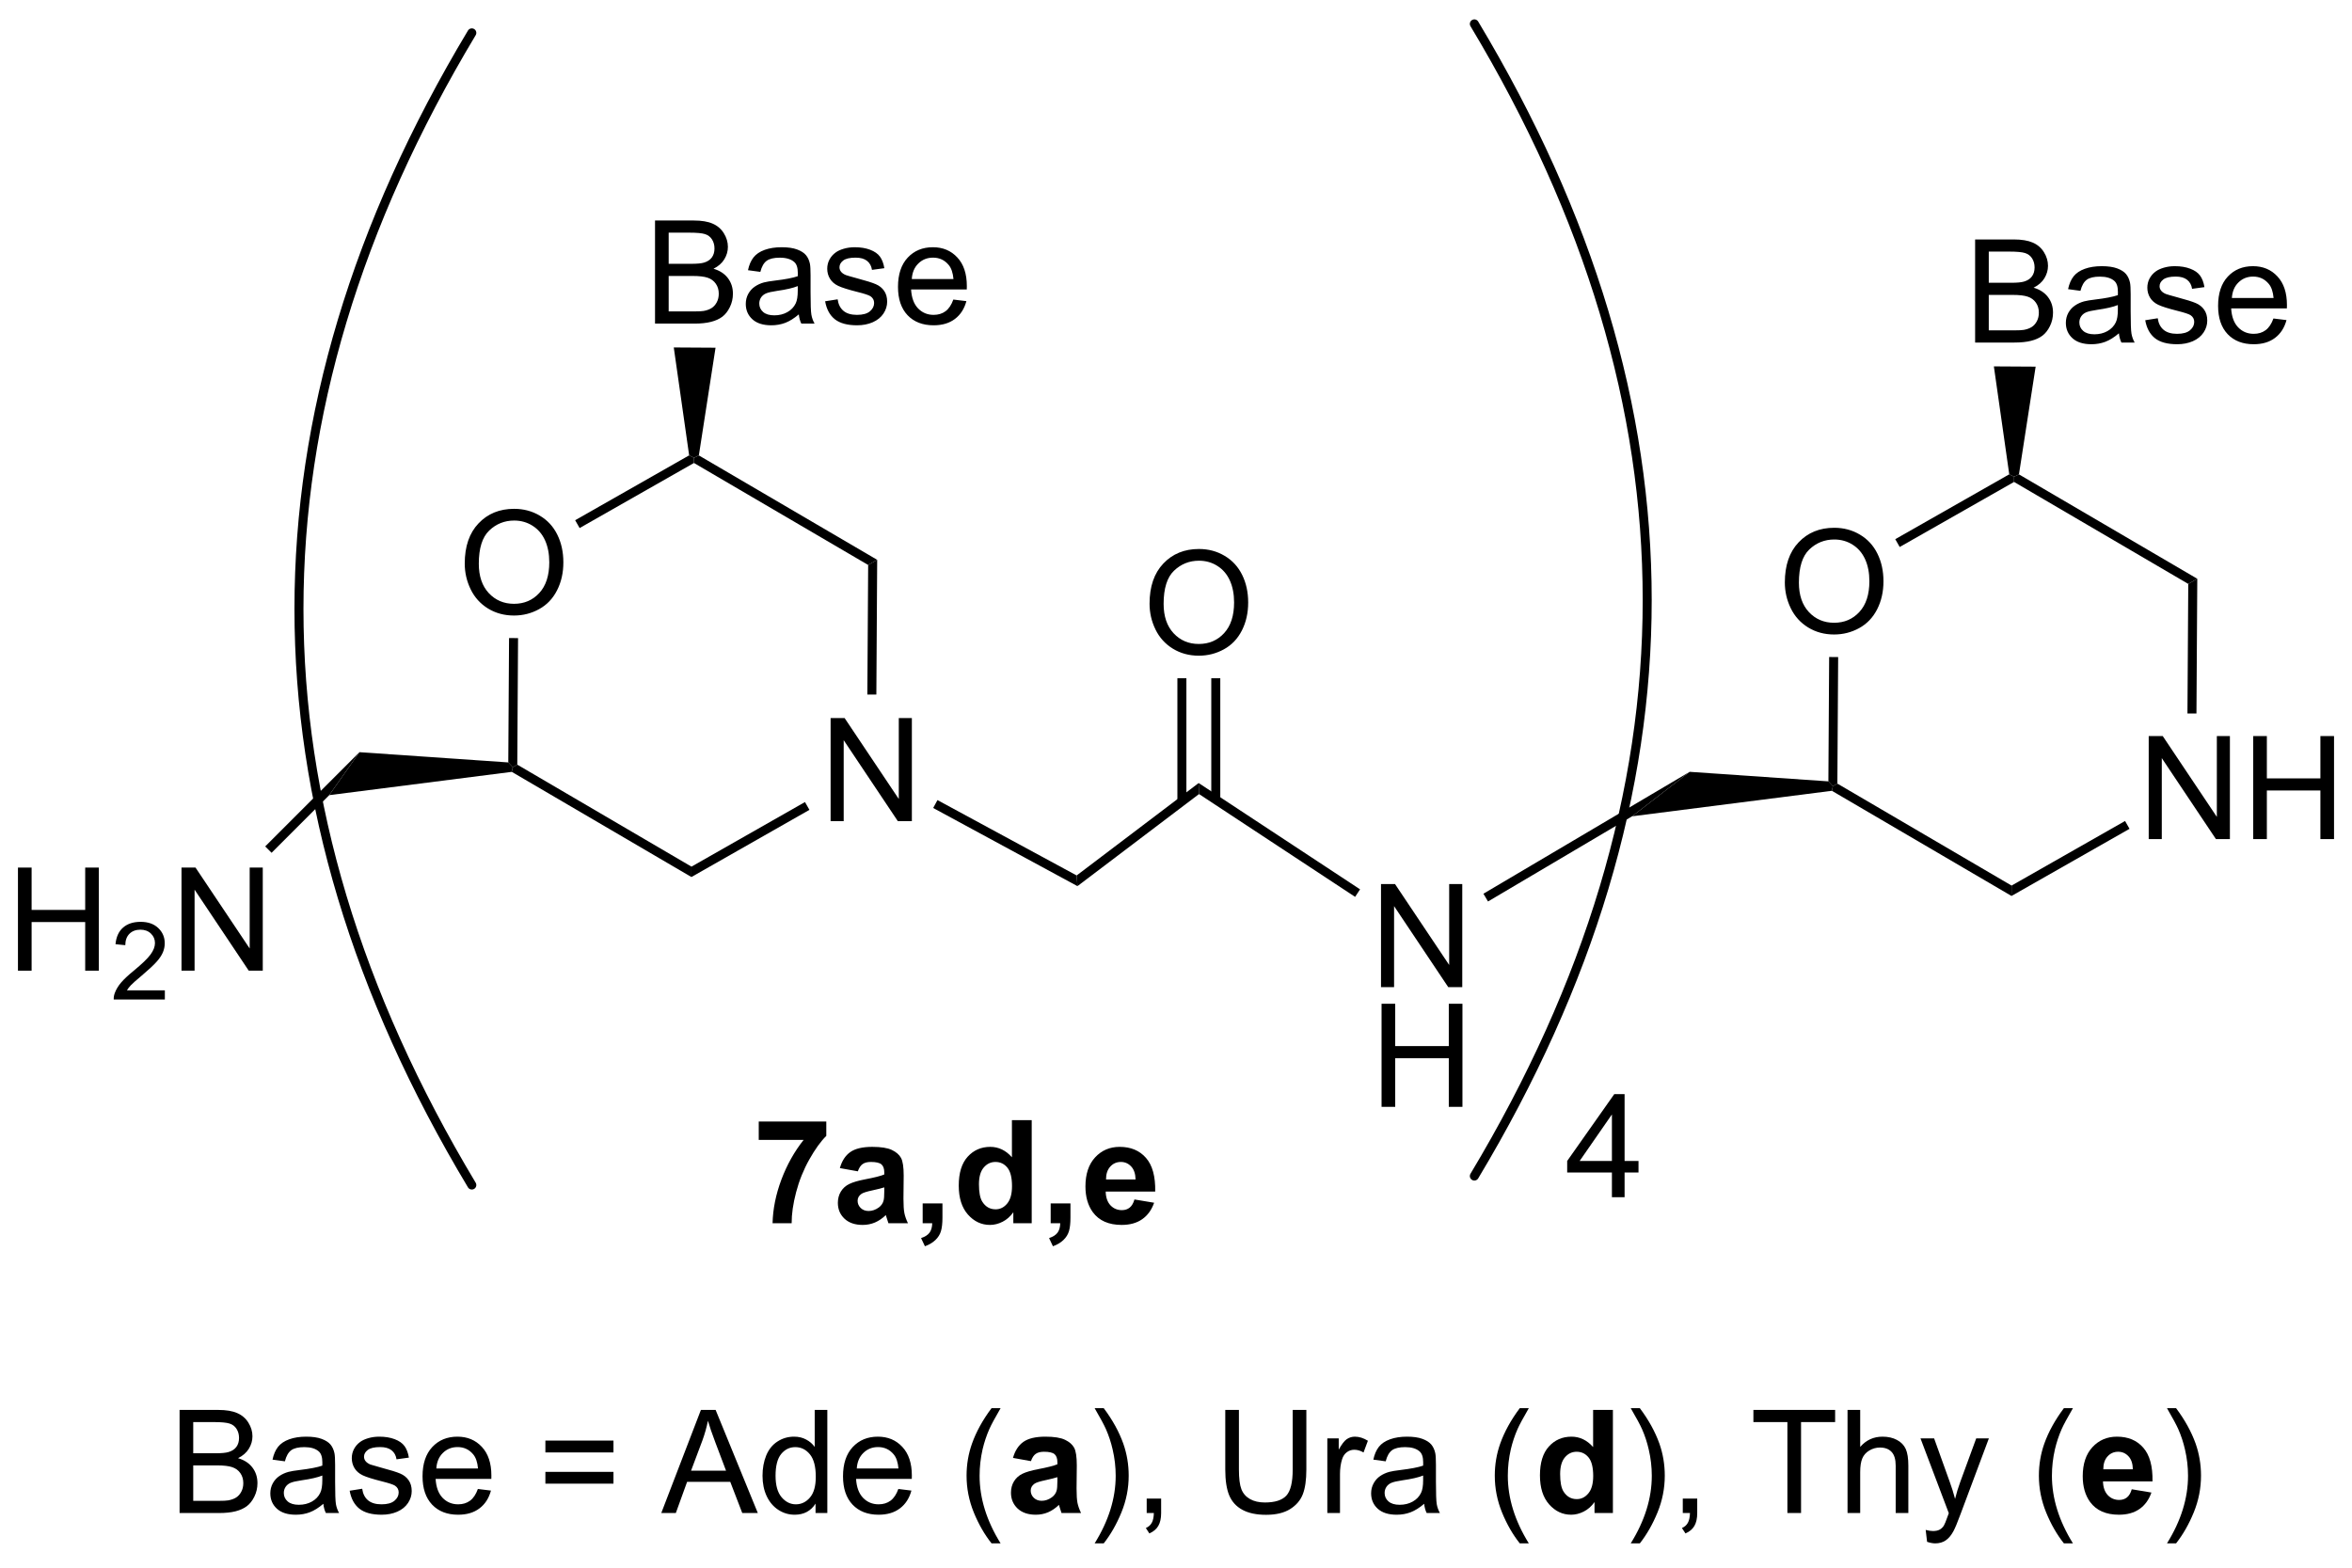 <?xml version="1.0" encoding="UTF-8"?>
<!DOCTYPE svg PUBLIC '-//W3C//DTD SVG 1.0//EN'
          'http://www.w3.org/TR/2001/REC-SVG-20010904/DTD/svg10.dtd'>
<svg stroke-dasharray="none" shape-rendering="auto" xmlns="http://www.w3.org/2000/svg" font-family="'Dialog'" text-rendering="auto" width="90" fill-opacity="1" color-interpolation="auto" color-rendering="auto" preserveAspectRatio="xMidYMid meet" font-size="12px" viewBox="0 0 90 60" fill="black" xmlns:xlink="http://www.w3.org/1999/xlink" stroke="black" image-rendering="auto" stroke-miterlimit="10" stroke-linecap="square" stroke-linejoin="miter" font-style="normal" stroke-width="1" height="60" stroke-dashoffset="0" font-weight="normal" stroke-opacity="1"
><!--Generated by the Batik Graphics2D SVG Generator--><defs id="genericDefs"
  /><g
  ><defs id="defs1"
    ><clipPath clipPathUnits="userSpaceOnUse" id="clipPath1"
      ><path d="M2.541 0.609 L136.971 0.609 L136.971 89.722 L2.541 89.722 L2.541 0.609 Z"
      /></clipPath
      ><clipPath clipPathUnits="userSpaceOnUse" id="clipPath2"
      ><path d="M48.638 129.922 L48.638 216.557 L179.33 216.557 L179.33 129.922 Z"
      /></clipPath
    ></defs
    ><g transform="scale(0.669,0.669) translate(-2.541,-0.609) matrix(1.029,0,0,1.029,-47.488,-133.029)"
    ><path d="M168.057 176.521 L168.057 170.794 L168.836 170.794 L171.844 175.289 L171.844 170.794 L172.57 170.794 L172.57 176.521 L171.792 176.521 L168.784 172.021 L168.784 176.521 L168.057 176.521 ZM173.866 176.521 L173.866 170.794 L174.624 170.794 L174.624 173.146 L177.6 173.146 L177.6 170.794 L178.358 170.794 L178.358 176.521 L177.6 176.521 L177.6 173.82 L174.624 173.82 L174.624 176.521 L173.866 176.521 Z" stroke="none" clip-path="url(#clipPath2)"
    /></g
    ><g transform="matrix(0.689,0,0,0.689,-33.494,-89.469)"
    ><path d="M147.738 162.21 Q147.738 160.783 148.504 159.978 Q149.269 159.171 150.48 159.171 Q151.272 159.171 151.907 159.551 Q152.545 159.929 152.879 160.606 Q153.215 161.283 153.215 162.142 Q153.215 163.014 152.863 163.702 Q152.512 164.389 151.866 164.744 Q151.222 165.098 150.475 165.098 Q149.668 165.098 149.03 164.707 Q148.394 164.314 148.066 163.639 Q147.738 162.962 147.738 162.21 ZM148.519 162.22 Q148.519 163.257 149.074 163.853 Q149.631 164.447 150.472 164.447 Q151.327 164.447 151.879 163.845 Q152.433 163.244 152.433 162.139 Q152.433 161.439 152.196 160.918 Q151.959 160.397 151.504 160.111 Q151.051 159.822 150.483 159.822 Q149.678 159.822 149.097 160.376 Q148.519 160.929 148.519 162.22 Z" stroke="none" clip-path="url(#clipPath2)"
    /></g
    ><g transform="matrix(0.689,0,0,0.689,-33.494,-89.469)"
    ><path d="M150.35 173.781 L150.405 173.524 L150.655 173.381 L160.33 179.046 L160.327 179.623 Z" stroke="none" clip-path="url(#clipPath2)"
    /></g
    ><g transform="matrix(0.689,0,0,0.689,-33.494,-89.469)"
    ><path d="M160.327 179.623 L160.33 179.046 L166.633 175.458 L166.881 175.893 Z" stroke="none" clip-path="url(#clipPath2)"
    /></g
    ><g transform="matrix(0.689,0,0,0.689,-33.494,-89.469)"
    ><path d="M170.598 169.488 L170.098 169.485 L170.143 162.289 L170.644 162.003 Z" stroke="none" clip-path="url(#clipPath2)"
    /></g
    ><g transform="matrix(0.689,0,0,0.689,-33.494,-89.469)"
    ><path d="M170.644 162.003 L170.143 162.289 L160.468 156.624 L160.47 156.335 L160.74 156.204 Z" stroke="none" clip-path="url(#clipPath2)"
    /></g
    ><g transform="matrix(0.689,0,0,0.689,-33.494,-89.469)"
    ><path d="M160.201 156.201 L160.47 156.335 L160.468 156.624 L154.117 160.238 L153.87 159.804 Z" stroke="none" clip-path="url(#clipPath2)"
    /></g
    ><g transform="matrix(0.689,0,0,0.689,-33.494,-89.469)"
    ><path d="M150.199 166.349 L150.699 166.352 L150.655 173.381 L150.405 173.524 L150.156 173.257 Z" stroke="none" clip-path="url(#clipPath2)"
    /></g
    ><g transform="matrix(0.689,0,0,0.689,-33.494,-89.469)"
    ><path d="M158.306 148.881 L158.306 143.155 L160.455 143.155 Q161.111 143.155 161.507 143.329 Q161.905 143.501 162.129 143.863 Q162.353 144.225 162.353 144.618 Q162.353 144.985 162.153 145.311 Q161.955 145.634 161.554 145.834 Q162.072 145.985 162.351 146.353 Q162.632 146.72 162.632 147.22 Q162.632 147.623 162.46 147.97 Q162.291 148.314 162.041 148.501 Q161.791 148.689 161.413 148.785 Q161.038 148.881 160.491 148.881 L158.306 148.881 ZM159.064 145.561 L160.304 145.561 Q160.806 145.561 161.025 145.493 Q161.314 145.407 161.46 145.209 Q161.608 145.009 161.608 144.709 Q161.608 144.423 161.47 144.207 Q161.335 143.991 161.08 143.91 Q160.827 143.829 160.21 143.829 L159.064 143.829 L159.064 145.561 ZM159.064 148.204 L160.491 148.204 Q160.858 148.204 161.007 148.178 Q161.267 148.131 161.442 148.022 Q161.619 147.912 161.731 147.704 Q161.845 147.493 161.845 147.22 Q161.845 146.899 161.681 146.665 Q161.517 146.428 161.226 146.332 Q160.936 146.235 160.39 146.235 L159.064 146.235 L159.064 148.204 ZM166.291 148.368 Q165.9 148.702 165.538 148.839 Q165.179 148.975 164.765 148.975 Q164.08 148.975 163.713 148.642 Q163.345 148.306 163.345 147.787 Q163.345 147.483 163.483 147.23 Q163.624 146.978 163.848 146.827 Q164.072 146.673 164.353 146.595 Q164.561 146.54 164.978 146.491 Q165.83 146.389 166.233 146.248 Q166.236 146.103 166.236 146.064 Q166.236 145.634 166.038 145.459 Q165.767 145.22 165.236 145.22 Q164.741 145.22 164.504 145.394 Q164.267 145.569 164.155 146.009 L163.468 145.915 Q163.561 145.475 163.775 145.204 Q163.991 144.931 164.398 144.785 Q164.804 144.639 165.338 144.639 Q165.869 144.639 166.2 144.764 Q166.533 144.889 166.689 145.079 Q166.845 145.267 166.908 145.556 Q166.944 145.735 166.944 146.204 L166.944 147.142 Q166.944 148.123 166.989 148.384 Q167.033 148.642 167.166 148.881 L166.431 148.881 Q166.322 148.662 166.291 148.368 ZM166.233 146.798 Q165.851 146.954 165.085 147.064 Q164.65 147.126 164.47 147.204 Q164.291 147.282 164.192 147.433 Q164.095 147.584 164.095 147.767 Q164.095 148.048 164.309 148.235 Q164.523 148.423 164.931 148.423 Q165.338 148.423 165.653 148.246 Q165.97 148.069 166.119 147.759 Q166.233 147.522 166.233 147.056 L166.233 146.798 ZM167.753 147.642 L168.448 147.532 Q168.506 147.952 168.774 148.175 Q169.042 148.397 169.521 148.397 Q170.006 148.397 170.24 148.199 Q170.474 148.001 170.474 147.735 Q170.474 147.498 170.269 147.36 Q170.123 147.267 169.55 147.123 Q168.776 146.928 168.477 146.785 Q168.177 146.642 168.024 146.392 Q167.87 146.139 167.87 145.834 Q167.87 145.556 167.995 145.321 Q168.123 145.084 168.341 144.928 Q168.506 144.806 168.789 144.722 Q169.073 144.639 169.396 144.639 Q169.886 144.639 170.253 144.78 Q170.623 144.92 170.797 145.16 Q170.974 145.399 171.042 145.803 L170.355 145.897 Q170.308 145.577 170.081 145.397 Q169.857 145.217 169.448 145.217 Q168.964 145.217 168.756 145.379 Q168.55 145.537 168.55 145.751 Q168.55 145.889 168.636 145.998 Q168.722 146.11 168.904 146.186 Q169.011 146.225 169.526 146.366 Q170.271 146.564 170.565 146.691 Q170.862 146.819 171.029 147.061 Q171.198 147.303 171.198 147.662 Q171.198 148.014 170.993 148.324 Q170.787 148.634 170.399 148.806 Q170.013 148.975 169.526 148.975 Q168.716 148.975 168.292 148.639 Q167.87 148.303 167.753 147.642 ZM174.873 147.545 L175.599 147.634 Q175.427 148.272 174.961 148.623 Q174.498 148.975 173.776 148.975 Q172.865 148.975 172.331 148.415 Q171.8 147.853 171.8 146.842 Q171.8 145.795 172.339 145.217 Q172.878 144.639 173.737 144.639 Q174.568 144.639 175.094 145.207 Q175.623 145.772 175.623 146.798 Q175.623 146.86 175.62 146.985 L172.526 146.985 Q172.565 147.67 172.912 148.035 Q173.261 148.397 173.779 148.397 Q174.167 148.397 174.44 148.194 Q174.714 147.991 174.873 147.545 ZM172.565 146.407 L174.881 146.407 Q174.834 145.884 174.615 145.623 Q174.279 145.217 173.745 145.217 Q173.261 145.217 172.93 145.543 Q172.599 145.866 172.565 146.407 Z" stroke="none" clip-path="url(#clipPath2)"
    /></g
    ><g transform="matrix(0.689,0,0,0.689,-33.494,-89.469)"
    ><path d="M125.31 184.687 L125.31 178.961 L126.088 178.961 L129.096 183.456 L129.096 178.961 L129.823 178.961 L129.823 184.687 L129.044 184.687 L126.036 180.187 L126.036 184.687 L125.31 184.687 Z" stroke="none" clip-path="url(#clipPath2)"
    /></g
    ><g transform="matrix(0.689,0,0,0.689,-33.494,-89.469)"
    ><path d="M125.341 191.337 L125.341 185.611 L126.099 185.611 L126.099 187.962 L129.075 187.962 L129.075 185.611 L129.833 185.611 L129.833 191.337 L129.075 191.337 L129.075 188.637 L126.099 188.637 L126.099 191.337 L125.341 191.337 Z" stroke="none" clip-path="url(#clipPath2)"
    /></g
    ><g transform="matrix(0.689,0,0,0.689,-33.494,-89.469)"
    ><path d="M142.453 172.727 L139.255 175.198 L131.253 179.929 L130.998 179.498 Z" stroke="none" clip-path="url(#clipPath2)"
    /></g
    ><g transform="matrix(0.689,0,0,0.689,-33.494,-89.469)"
    ><path d="M94.742 175.469 L94.742 169.742 L95.521 169.742 L98.529 174.237 L98.529 169.742 L99.255 169.742 L99.255 175.469 L98.477 175.469 L95.469 170.969 L95.469 175.469 L94.742 175.469 Z" stroke="none" clip-path="url(#clipPath2)"
    /></g
    ><g transform="matrix(0.689,0,0,0.689,-33.494,-89.469)"
    ><path d="M74.423 161.157 Q74.423 159.73 75.189 158.926 Q75.954 158.118 77.165 158.118 Q77.957 158.118 78.593 158.499 Q79.231 158.876 79.564 159.553 Q79.9 160.23 79.9 161.09 Q79.9 161.962 79.548 162.649 Q79.197 163.337 78.551 163.691 Q77.908 164.045 77.16 164.045 Q76.353 164.045 75.715 163.655 Q75.079 163.262 74.751 162.587 Q74.423 161.91 74.423 161.157 ZM75.204 161.168 Q75.204 162.204 75.759 162.801 Q76.317 163.394 77.158 163.394 Q78.012 163.394 78.564 162.793 Q79.118 162.191 79.118 161.087 Q79.118 160.387 78.882 159.866 Q78.645 159.345 78.189 159.058 Q77.736 158.769 77.168 158.769 Q76.363 158.769 75.783 159.324 Q75.204 159.876 75.204 161.168 Z" stroke="none" clip-path="url(#clipPath2)"
    /></g
    ><g transform="matrix(0.689,0,0,0.689,-33.494,-89.469)"
    ><path d="M77.035 172.729 L77.09 172.471 L77.341 172.328 L87.015 177.994 L87.012 178.571 Z" stroke="none" clip-path="url(#clipPath2)"
    /></g
    ><g transform="matrix(0.689,0,0,0.689,-33.494,-89.469)"
    ><path d="M87.012 178.571 L87.015 177.994 L93.319 174.406 L93.566 174.84 Z" stroke="none" clip-path="url(#clipPath2)"
    /></g
    ><g transform="matrix(0.689,0,0,0.689,-33.494,-89.469)"
    ><path d="M97.283 168.436 L96.783 168.433 L96.828 161.237 L97.329 160.951 Z" stroke="none" clip-path="url(#clipPath2)"
    /></g
    ><g transform="matrix(0.689,0,0,0.689,-33.494,-89.469)"
    ><path d="M97.329 160.951 L96.828 161.237 L87.153 155.571 L87.155 155.283 L87.425 155.151 Z" stroke="none" clip-path="url(#clipPath2)"
    /></g
    ><g transform="matrix(0.689,0,0,0.689,-33.494,-89.469)"
    ><path d="M86.886 155.148 L87.155 155.283 L87.153 155.571 L80.803 159.186 L80.555 158.751 Z" stroke="none" clip-path="url(#clipPath2)"
    /></g
    ><g transform="matrix(0.689,0,0,0.689,-33.494,-89.469)"
    ><path d="M76.884 165.296 L77.384 165.299 L77.341 172.328 L77.09 172.471 L76.841 172.205 Z" stroke="none" clip-path="url(#clipPath2)"
    /></g
    ><g transform="matrix(0.689,0,0,0.689,-33.494,-89.469)"
    ><path d="M84.991 147.829 L84.991 142.102 L87.14 142.102 Q87.796 142.102 88.192 142.277 Q88.59 142.449 88.814 142.811 Q89.038 143.173 89.038 143.566 Q89.038 143.933 88.838 144.258 Q88.64 144.581 88.239 144.782 Q88.757 144.933 89.036 145.3 Q89.317 145.667 89.317 146.167 Q89.317 146.571 89.145 146.917 Q88.976 147.261 88.726 147.449 Q88.476 147.636 88.098 147.732 Q87.723 147.829 87.176 147.829 L84.991 147.829 ZM85.749 144.508 L86.989 144.508 Q87.491 144.508 87.71 144.441 Q87.999 144.355 88.145 144.157 Q88.293 143.956 88.293 143.657 Q88.293 143.37 88.156 143.154 Q88.02 142.938 87.765 142.857 Q87.512 142.777 86.895 142.777 L85.749 142.777 L85.749 144.508 ZM85.749 147.152 L87.176 147.152 Q87.543 147.152 87.692 147.126 Q87.952 147.079 88.127 146.969 Q88.304 146.86 88.416 146.652 Q88.531 146.441 88.531 146.167 Q88.531 145.847 88.366 145.613 Q88.202 145.376 87.911 145.279 Q87.622 145.183 87.075 145.183 L85.749 145.183 L85.749 147.152 ZM92.976 147.316 Q92.585 147.649 92.223 147.787 Q91.864 147.923 91.45 147.923 Q90.765 147.923 90.398 147.589 Q90.031 147.253 90.031 146.735 Q90.031 146.43 90.168 146.178 Q90.309 145.925 90.533 145.774 Q90.757 145.62 91.038 145.542 Q91.247 145.488 91.663 145.438 Q92.515 145.337 92.918 145.196 Q92.921 145.05 92.921 145.011 Q92.921 144.581 92.723 144.407 Q92.452 144.167 91.921 144.167 Q91.426 144.167 91.189 144.342 Q90.952 144.516 90.84 144.956 L90.153 144.863 Q90.247 144.423 90.46 144.152 Q90.676 143.878 91.083 143.732 Q91.489 143.587 92.023 143.587 Q92.554 143.587 92.885 143.712 Q93.218 143.837 93.374 144.027 Q93.531 144.214 93.593 144.503 Q93.629 144.683 93.629 145.152 L93.629 146.089 Q93.629 147.071 93.674 147.331 Q93.718 147.589 93.851 147.829 L93.116 147.829 Q93.007 147.61 92.976 147.316 ZM92.918 145.745 Q92.536 145.902 91.77 146.011 Q91.335 146.074 91.156 146.152 Q90.976 146.23 90.877 146.381 Q90.781 146.532 90.781 146.714 Q90.781 146.995 90.994 147.183 Q91.208 147.37 91.616 147.37 Q92.023 147.37 92.338 147.193 Q92.656 147.016 92.804 146.706 Q92.918 146.469 92.918 146.003 L92.918 145.745 ZM94.438 146.589 L95.133 146.48 Q95.191 146.899 95.459 147.123 Q95.727 147.344 96.206 147.344 Q96.691 147.344 96.925 147.147 Q97.159 146.949 97.159 146.683 Q97.159 146.446 96.954 146.308 Q96.808 146.214 96.235 146.071 Q95.462 145.876 95.162 145.732 Q94.862 145.589 94.709 145.339 Q94.555 145.087 94.555 144.782 Q94.555 144.503 94.68 144.269 Q94.808 144.032 95.027 143.876 Q95.191 143.753 95.475 143.67 Q95.758 143.587 96.081 143.587 Q96.571 143.587 96.938 143.727 Q97.308 143.868 97.482 144.107 Q97.659 144.347 97.727 144.751 L97.04 144.844 Q96.993 144.524 96.766 144.344 Q96.542 144.165 96.133 144.165 Q95.649 144.165 95.441 144.326 Q95.235 144.485 95.235 144.699 Q95.235 144.837 95.321 144.946 Q95.407 145.058 95.589 145.133 Q95.696 145.173 96.212 145.313 Q96.956 145.511 97.251 145.639 Q97.547 145.766 97.714 146.008 Q97.883 146.251 97.883 146.61 Q97.883 146.962 97.678 147.272 Q97.472 147.581 97.084 147.753 Q96.698 147.923 96.212 147.923 Q95.402 147.923 94.977 147.587 Q94.555 147.251 94.438 146.589 ZM101.558 146.493 L102.284 146.581 Q102.112 147.219 101.646 147.571 Q101.183 147.923 100.462 147.923 Q99.55 147.923 99.016 147.363 Q98.485 146.8 98.485 145.79 Q98.485 144.743 99.024 144.165 Q99.563 143.587 100.422 143.587 Q101.253 143.587 101.779 144.154 Q102.308 144.719 102.308 145.745 Q102.308 145.808 102.305 145.933 L99.212 145.933 Q99.251 146.618 99.597 146.982 Q99.946 147.344 100.464 147.344 Q100.852 147.344 101.126 147.141 Q101.399 146.938 101.558 146.493 ZM99.251 145.355 L101.566 145.355 Q101.519 144.831 101.3 144.571 Q100.964 144.165 100.43 144.165 Q99.946 144.165 99.615 144.49 Q99.284 144.813 99.251 145.355 Z" stroke="none" clip-path="url(#clipPath2)"
    /></g
    ><g transform="matrix(0.689,0,0,0.689,-33.494,-89.469)"
    ><path d="M100.439 174.736 L100.677 174.297 L108.407 178.484 L108.452 179.077 Z" stroke="none" clip-path="url(#clipPath2)"
    /></g
    ><g transform="matrix(0.689,0,0,0.689,-33.494,-89.469)"
    ><path d="M108.452 179.077 L108.407 178.484 L115.183 173.35 L115.203 173.962 Z" stroke="none" clip-path="url(#clipPath2)"
    /></g
    ><g transform="matrix(0.689,0,0,0.689,-33.494,-89.469)"
    ><path d="M112.456 163.388 Q112.456 161.961 113.222 161.156 Q113.987 160.349 115.198 160.349 Q115.99 160.349 116.625 160.729 Q117.263 161.107 117.597 161.784 Q117.933 162.461 117.933 163.32 Q117.933 164.193 117.581 164.88 Q117.23 165.568 116.584 165.922 Q115.94 166.276 115.193 166.276 Q114.386 166.276 113.748 165.885 Q113.112 165.492 112.784 164.818 Q112.456 164.141 112.456 163.388 ZM113.237 163.398 Q113.237 164.435 113.792 165.031 Q114.349 165.625 115.19 165.625 Q116.045 165.625 116.597 165.023 Q117.151 164.422 117.151 163.318 Q117.151 162.617 116.914 162.096 Q116.677 161.575 116.222 161.289 Q115.769 161 115.201 161 Q114.396 161 113.815 161.555 Q113.237 162.107 113.237 163.398 Z" stroke="none" clip-path="url(#clipPath2)"
    /></g
    ><g transform="matrix(0.689,0,0,0.689,-33.494,-89.469)"
    ><path d="M116.384 174.276 L116.384 167.529 L115.884 167.529 L115.884 174.276 ZM114.502 174.369 L114.502 167.529 L114.002 167.529 L114.002 174.369 Z" stroke="none" clip-path="url(#clipPath2)"
    /></g
    ><g transform="matrix(0.689,0,0,0.689,-33.494,-89.469)"
    ><path d="M49.61 183.773 L49.61 178.046 L50.368 178.046 L50.368 180.398 L53.344 180.398 L53.344 178.046 L54.102 178.046 L54.102 183.773 L53.344 183.773 L53.344 181.072 L50.368 181.072 L50.368 183.773 L49.61 183.773 Z" stroke="none" clip-path="url(#clipPath2)"
    /></g
    ><g transform="matrix(0.689,0,0,0.689,-33.494,-89.469)"
    ><path d="M57.768 184.865 L57.768 185.373 L54.928 185.373 Q54.922 185.181 54.991 185.006 Q55.098 184.717 55.336 184.435 Q55.577 184.154 56.028 183.785 Q56.727 183.211 56.973 182.875 Q57.219 182.539 57.219 182.24 Q57.219 181.928 56.995 181.713 Q56.772 181.496 56.411 181.496 Q56.03 181.496 55.801 181.724 Q55.573 181.953 55.571 182.357 L55.028 182.303 Q55.084 181.695 55.448 181.379 Q55.811 181.06 56.422 181.06 Q57.041 181.06 57.401 181.404 Q57.762 181.746 57.762 182.252 Q57.762 182.51 57.657 182.76 Q57.551 183.008 57.305 183.283 Q57.061 183.558 56.493 184.039 Q56.018 184.437 55.883 184.58 Q55.748 184.722 55.661 184.865 L57.768 184.865 Z" stroke="none" clip-path="url(#clipPath2)"
    /></g
    ><g transform="matrix(0.689,0,0,0.689,-33.494,-89.469)"
    ><path d="M58.693 183.773 L58.693 178.046 L59.471 178.046 L62.479 182.541 L62.479 178.046 L63.206 178.046 L63.206 183.773 L62.427 183.773 L59.419 179.273 L59.419 183.773 L58.693 183.773 Z" stroke="none" clip-path="url(#clipPath2)"
    /></g
    ><g transform="matrix(0.689,0,0,0.689,-33.494,-89.469)"
    ><path d="M68.576 171.636 L66.896 174.023 L63.695 177.225 L63.341 176.871 Z" stroke="none" clip-path="url(#clipPath2)"
    /></g
    ><g transform="matrix(0.689,0,0,0.689,-33.494,-89.469)"
    ><path d="M115.203 173.962 L115.183 173.35 L124.147 179.255 L123.872 179.673 Z" stroke="none" clip-path="url(#clipPath2)"
    /></g
    ><g stroke-width="0.5" transform="matrix(0.689,0,0,0.689,-33.494,-89.469)" stroke-linejoin="round" stroke-linecap="round"
    ><path fill="none" d="M74.816 131.679 Q55.616 163.68 74.816 195.68" clip-path="url(#clipPath2)"
    /></g
    ><g stroke-width="0.5" transform="matrix(0.689,0,0,0.689,-33.494,-89.469)" stroke-linejoin="round" stroke-linecap="round"
    ><path fill="none" d="M130.494 195.181 Q149.694 163.181 130.494 131.18" clip-path="url(#clipPath2)"
    /></g
    ><g transform="matrix(0.689,0,0,0.689,-33.494,-89.469)"
    ><path d="M138.134 196.358 L138.134 194.985 L135.65 194.985 L135.65 194.342 L138.265 190.631 L138.838 190.631 L138.838 194.342 L139.611 194.342 L139.611 194.985 L138.838 194.985 L138.838 196.358 L138.134 196.358 ZM138.134 194.342 L138.134 191.759 L136.343 194.342 L138.134 194.342 Z" stroke="none" clip-path="url(#clipPath2)"
    /></g
    ><g transform="matrix(0.689,0,0,0.689,-33.494,-89.469)"
    ><path d="M58.586 213.9 L58.586 208.173 L60.734 208.173 Q61.39 208.173 61.786 208.348 Q62.185 208.52 62.409 208.882 Q62.633 209.244 62.633 209.637 Q62.633 210.004 62.432 210.33 Q62.234 210.653 61.833 210.853 Q62.351 211.004 62.63 211.371 Q62.911 211.739 62.911 212.239 Q62.911 212.642 62.739 212.989 Q62.57 213.332 62.32 213.52 Q62.07 213.707 61.693 213.804 Q61.318 213.9 60.771 213.9 L58.586 213.9 ZM59.344 210.58 L60.583 210.58 Q61.086 210.58 61.304 210.512 Q61.594 210.426 61.739 210.228 Q61.888 210.028 61.888 209.728 Q61.888 209.442 61.75 209.226 Q61.614 209.01 61.359 208.929 Q61.107 208.848 60.489 208.848 L59.344 208.848 L59.344 210.58 ZM59.344 213.223 L60.771 213.223 Q61.138 213.223 61.286 213.197 Q61.547 213.15 61.721 213.041 Q61.898 212.931 62.01 212.723 Q62.125 212.512 62.125 212.239 Q62.125 211.918 61.961 211.684 Q61.797 211.447 61.505 211.351 Q61.216 211.254 60.669 211.254 L59.344 211.254 L59.344 213.223 ZM66.57 213.387 Q66.18 213.72 65.817 213.858 Q65.458 213.994 65.044 213.994 Q64.359 213.994 63.992 213.661 Q63.625 213.325 63.625 212.806 Q63.625 212.502 63.763 212.249 Q63.903 211.996 64.127 211.845 Q64.351 211.692 64.633 211.614 Q64.841 211.559 65.258 211.51 Q66.109 211.408 66.513 211.267 Q66.515 211.121 66.515 211.082 Q66.515 210.653 66.317 210.478 Q66.047 210.239 65.515 210.239 Q65.021 210.239 64.784 210.413 Q64.547 210.588 64.435 211.028 L63.747 210.934 Q63.841 210.494 64.055 210.223 Q64.271 209.95 64.677 209.804 Q65.083 209.658 65.617 209.658 Q66.148 209.658 66.479 209.783 Q66.812 209.908 66.969 210.098 Q67.125 210.286 67.187 210.575 Q67.224 210.754 67.224 211.223 L67.224 212.161 Q67.224 213.142 67.268 213.403 Q67.312 213.661 67.445 213.9 L66.711 213.9 Q66.601 213.681 66.57 213.387 ZM66.513 211.817 Q66.13 211.973 65.364 212.082 Q64.93 212.145 64.75 212.223 Q64.57 212.301 64.471 212.452 Q64.375 212.603 64.375 212.786 Q64.375 213.067 64.588 213.254 Q64.802 213.442 65.211 213.442 Q65.617 213.442 65.932 213.265 Q66.25 213.088 66.398 212.778 Q66.513 212.541 66.513 212.075 L66.513 211.817 ZM68.032 212.661 L68.728 212.551 Q68.785 212.97 69.053 213.194 Q69.321 213.416 69.801 213.416 Q70.285 213.416 70.519 213.218 Q70.754 213.02 70.754 212.754 Q70.754 212.517 70.548 212.379 Q70.402 212.286 69.829 212.142 Q69.056 211.947 68.756 211.804 Q68.457 211.661 68.303 211.411 Q68.15 211.158 68.15 210.853 Q68.15 210.575 68.275 210.34 Q68.402 210.103 68.621 209.947 Q68.785 209.825 69.069 209.741 Q69.353 209.658 69.676 209.658 Q70.165 209.658 70.532 209.798 Q70.902 209.939 71.077 210.179 Q71.254 210.418 71.321 210.822 L70.634 210.916 Q70.587 210.595 70.361 210.416 Q70.136 210.236 69.728 210.236 Q69.243 210.236 69.035 210.398 Q68.829 210.556 68.829 210.77 Q68.829 210.908 68.915 211.017 Q69.001 211.129 69.183 211.205 Q69.29 211.244 69.806 211.385 Q70.551 211.582 70.845 211.71 Q71.142 211.838 71.308 212.08 Q71.478 212.322 71.478 212.681 Q71.478 213.033 71.272 213.343 Q71.066 213.653 70.678 213.825 Q70.293 213.994 69.806 213.994 Q68.996 213.994 68.571 213.658 Q68.15 213.322 68.032 212.661 ZM75.152 212.564 L75.879 212.653 Q75.707 213.291 75.241 213.642 Q74.777 213.994 74.056 213.994 Q73.144 213.994 72.611 213.434 Q72.079 212.871 72.079 211.861 Q72.079 210.814 72.618 210.236 Q73.157 209.658 74.017 209.658 Q74.847 209.658 75.374 210.226 Q75.902 210.791 75.902 211.817 Q75.902 211.879 75.9 212.004 L72.806 212.004 Q72.845 212.689 73.191 213.054 Q73.54 213.416 74.058 213.416 Q74.446 213.416 74.72 213.213 Q74.993 213.01 75.152 212.564 ZM72.845 211.426 L75.16 211.426 Q75.113 210.903 74.894 210.642 Q74.558 210.236 74.025 210.236 Q73.54 210.236 73.209 210.562 Q72.879 210.885 72.845 211.426 ZM82.683 210.533 L78.902 210.533 L78.902 209.877 L82.683 209.877 L82.683 210.533 ZM82.683 212.27 L78.902 212.27 L78.902 211.614 L82.683 211.614 L82.683 212.27 ZM85.338 213.9 L87.539 208.173 L88.357 208.173 L90.7 213.9 L89.836 213.9 L89.169 212.166 L86.773 212.166 L86.146 213.9 L85.338 213.9 ZM86.992 211.548 L88.935 211.548 L88.336 209.963 Q88.062 209.239 87.93 208.775 Q87.82 209.325 87.622 209.869 L86.992 211.548 ZM93.906 213.9 L93.906 213.377 Q93.513 213.994 92.747 213.994 Q92.25 213.994 91.833 213.72 Q91.419 213.447 91.19 212.957 Q90.961 212.465 90.961 211.83 Q90.961 211.207 91.166 210.702 Q91.375 210.197 91.789 209.929 Q92.203 209.658 92.716 209.658 Q93.091 209.658 93.383 209.817 Q93.677 209.973 93.859 210.228 L93.859 208.173 L94.56 208.173 L94.56 213.9 L93.906 213.9 ZM91.685 211.83 Q91.685 212.627 92.021 213.023 Q92.357 213.416 92.812 213.416 Q93.273 213.416 93.596 213.038 Q93.919 212.661 93.919 211.887 Q93.919 211.036 93.591 210.637 Q93.263 210.239 92.781 210.239 Q92.312 210.239 91.997 210.621 Q91.685 211.004 91.685 211.83 ZM98.504 212.564 L99.23 212.653 Q99.058 213.291 98.592 213.642 Q98.129 213.994 97.407 213.994 Q96.496 213.994 95.962 213.434 Q95.431 212.871 95.431 211.861 Q95.431 210.814 95.97 210.236 Q96.509 209.658 97.368 209.658 Q98.199 209.658 98.725 210.226 Q99.254 210.791 99.254 211.817 Q99.254 211.879 99.251 212.004 L96.157 212.004 Q96.196 212.689 96.543 213.054 Q96.892 213.416 97.41 213.416 Q97.798 213.416 98.071 213.213 Q98.345 213.01 98.504 212.564 ZM96.196 211.426 L98.511 211.426 Q98.465 210.903 98.246 210.642 Q97.91 210.236 97.376 210.236 Q96.892 210.236 96.561 210.562 Q96.23 210.885 96.196 211.426 ZM103.681 215.585 Q103.097 214.851 102.694 213.866 Q102.293 212.879 102.293 211.825 Q102.293 210.895 102.595 210.043 Q102.946 209.056 103.681 208.075 L104.183 208.075 Q103.712 208.887 103.558 209.236 Q103.321 209.775 103.183 210.361 Q103.017 211.09 103.017 211.83 Q103.017 213.707 104.183 215.585 L103.681 215.585 Z" stroke="none" clip-path="url(#clipPath2)"
    /></g
    ><g transform="matrix(0.689,0,0,0.689,-33.494,-89.469)"
    ><path d="M105.868 211.017 L104.871 210.838 Q105.04 210.236 105.449 209.947 Q105.861 209.658 106.668 209.658 Q107.402 209.658 107.762 209.832 Q108.121 210.004 108.267 210.273 Q108.415 210.541 108.415 211.254 L108.402 212.536 Q108.402 213.082 108.454 213.343 Q108.509 213.603 108.652 213.9 L107.566 213.9 Q107.525 213.791 107.462 213.575 Q107.433 213.478 107.423 213.447 Q107.142 213.72 106.822 213.858 Q106.501 213.994 106.137 213.994 Q105.496 213.994 105.126 213.648 Q104.759 213.298 104.759 212.767 Q104.759 212.416 104.926 212.14 Q105.095 211.864 105.397 211.718 Q105.699 211.572 106.269 211.463 Q107.04 211.317 107.337 211.192 L107.337 211.082 Q107.337 210.767 107.181 210.632 Q107.025 210.496 106.59 210.496 Q106.298 210.496 106.134 210.614 Q105.97 210.728 105.868 211.017 ZM107.337 211.908 Q107.126 211.978 106.668 212.077 Q106.212 212.173 106.072 212.267 Q105.855 212.418 105.855 212.653 Q105.855 212.885 106.027 213.054 Q106.199 213.22 106.465 213.22 Q106.762 213.22 107.032 213.025 Q107.23 212.877 107.293 212.661 Q107.337 212.52 107.337 212.127 L107.337 211.908 Z" stroke="none" clip-path="url(#clipPath2)"
    /></g
    ><g transform="matrix(0.689,0,0,0.689,-33.494,-89.469)"
    ><path d="M109.911 215.585 L109.406 215.585 Q110.575 213.707 110.575 211.83 Q110.575 211.095 110.406 210.371 Q110.273 209.786 110.036 209.246 Q109.883 208.895 109.406 208.075 L109.911 208.075 Q110.646 209.056 110.997 210.043 Q111.297 210.895 111.297 211.825 Q111.297 212.879 110.893 213.866 Q110.489 214.851 109.911 215.585 ZM112.297 213.9 L112.297 213.098 L113.099 213.098 L113.099 213.9 Q113.099 214.343 112.942 214.614 Q112.786 214.885 112.445 215.033 L112.25 214.733 Q112.474 214.635 112.578 214.444 Q112.685 214.257 112.695 213.9 L112.297 213.9 ZM120.406 208.173 L121.164 208.173 L121.164 211.481 Q121.164 212.345 120.969 212.853 Q120.773 213.361 120.263 213.681 Q119.755 213.999 118.927 213.999 Q118.122 213.999 117.609 213.72 Q117.099 213.442 116.88 212.918 Q116.661 212.392 116.661 211.481 L116.661 208.173 L117.419 208.173 L117.419 211.478 Q117.419 212.223 117.557 212.577 Q117.695 212.931 118.034 213.124 Q118.372 213.314 118.859 213.314 Q119.695 213.314 120.049 212.937 Q120.406 212.556 120.406 211.478 L120.406 208.173 ZM122.329 213.9 L122.329 209.752 L122.962 209.752 L122.962 210.379 Q123.204 209.939 123.407 209.798 Q123.613 209.658 123.861 209.658 Q124.215 209.658 124.582 209.885 L124.34 210.536 Q124.082 210.385 123.824 210.385 Q123.595 210.385 123.41 210.523 Q123.228 210.661 123.15 210.908 Q123.032 211.283 123.032 211.728 L123.032 213.9 L122.329 213.9 ZM127.707 213.387 Q127.316 213.72 126.954 213.858 Q126.595 213.994 126.181 213.994 Q125.496 213.994 125.129 213.661 Q124.761 213.325 124.761 212.806 Q124.761 212.502 124.9 212.249 Q125.04 211.996 125.264 211.845 Q125.488 211.692 125.769 211.614 Q125.978 211.559 126.394 211.51 Q127.246 211.408 127.65 211.267 Q127.652 211.121 127.652 211.082 Q127.652 210.653 127.454 210.478 Q127.183 210.239 126.652 210.239 Q126.157 210.239 125.92 210.413 Q125.683 210.588 125.571 211.028 L124.884 210.934 Q124.978 210.494 125.191 210.223 Q125.407 209.95 125.814 209.804 Q126.22 209.658 126.754 209.658 Q127.285 209.658 127.616 209.783 Q127.949 209.908 128.105 210.098 Q128.262 210.286 128.324 210.575 Q128.361 210.754 128.361 211.223 L128.361 212.161 Q128.361 213.142 128.405 213.403 Q128.449 213.661 128.582 213.9 L127.847 213.9 Q127.738 213.681 127.707 213.387 ZM127.65 211.817 Q127.267 211.973 126.501 212.082 Q126.066 212.145 125.886 212.223 Q125.707 212.301 125.608 212.452 Q125.511 212.603 125.511 212.786 Q125.511 213.067 125.725 213.254 Q125.939 213.442 126.347 213.442 Q126.754 213.442 127.069 213.265 Q127.386 213.088 127.535 212.778 Q127.65 212.541 127.65 212.075 L127.65 211.817 ZM133.017 215.585 Q132.433 214.851 132.03 213.866 Q131.629 212.879 131.629 211.825 Q131.629 210.895 131.931 210.043 Q132.282 209.056 133.017 208.075 L133.519 208.075 Q133.048 208.887 132.894 209.236 Q132.657 209.775 132.519 210.361 Q132.353 211.09 132.353 211.83 Q132.353 213.707 133.519 215.585 L133.017 215.585 Z" stroke="none" clip-path="url(#clipPath2)"
    /></g
    ><g transform="matrix(0.689,0,0,0.689,-33.494,-89.469)"
    ><path d="M138.189 213.9 L137.168 213.9 L137.168 213.291 Q136.915 213.645 136.569 213.819 Q136.222 213.994 135.871 213.994 Q135.157 213.994 134.647 213.418 Q134.137 212.84 134.137 211.809 Q134.137 210.754 134.631 210.207 Q135.129 209.658 135.887 209.658 Q136.582 209.658 137.09 210.236 L137.09 208.173 L138.189 208.173 L138.189 213.9 ZM135.259 211.736 Q135.259 212.4 135.441 212.697 Q135.707 213.127 136.183 213.127 Q136.564 213.127 136.829 212.804 Q137.095 212.481 137.095 211.84 Q137.095 211.127 136.837 210.812 Q136.579 210.496 136.176 210.496 Q135.785 210.496 135.522 210.809 Q135.259 211.119 135.259 211.736 Z" stroke="none" clip-path="url(#clipPath2)"
    /></g
    ><g transform="matrix(0.689,0,0,0.689,-33.494,-89.469)"
    ><path d="M139.685 215.585 L139.179 215.585 Q140.349 213.707 140.349 211.83 Q140.349 211.095 140.179 210.371 Q140.047 209.786 139.81 209.246 Q139.656 208.895 139.179 208.075 L139.685 208.075 Q140.419 209.056 140.771 210.043 Q141.07 210.895 141.07 211.825 Q141.07 212.879 140.667 213.866 Q140.263 214.851 139.685 215.585 ZM142.07 213.9 L142.07 213.098 L142.872 213.098 L142.872 213.9 Q142.872 214.343 142.716 214.614 Q142.56 214.885 142.219 215.033 L142.023 214.733 Q142.247 214.635 142.351 214.444 Q142.458 214.257 142.469 213.9 L142.07 213.9 ZM147.88 213.9 L147.88 208.848 L145.992 208.848 L145.992 208.173 L150.531 208.173 L150.531 208.848 L148.638 208.848 L148.638 213.9 L147.88 213.9 ZM151.22 213.9 L151.22 208.173 L151.923 208.173 L151.923 210.228 Q152.415 209.658 153.165 209.658 Q153.626 209.658 153.965 209.84 Q154.306 210.02 154.452 210.34 Q154.597 210.661 154.597 211.27 L154.597 213.9 L153.894 213.9 L153.894 211.27 Q153.894 210.744 153.665 210.504 Q153.439 210.262 153.019 210.262 Q152.707 210.262 152.431 210.426 Q152.157 210.588 152.04 210.866 Q151.923 211.142 151.923 211.629 L151.923 213.9 L151.22 213.9 ZM155.638 215.499 L155.56 214.838 Q155.789 214.9 155.961 214.9 Q156.195 214.9 156.336 214.822 Q156.476 214.744 156.567 214.603 Q156.633 214.499 156.781 214.08 Q156.802 214.023 156.844 213.908 L155.271 209.752 L156.028 209.752 L156.89 212.153 Q157.06 212.611 157.192 213.114 Q157.312 212.629 157.482 212.168 L158.367 209.752 L159.07 209.752 L157.492 213.97 Q157.239 214.655 157.099 214.913 Q156.911 215.26 156.669 215.421 Q156.427 215.585 156.091 215.585 Q155.888 215.585 155.638 215.499 ZM163.236 215.585 Q162.652 214.851 162.249 213.866 Q161.847 212.879 161.847 211.825 Q161.847 210.895 162.149 210.043 Q162.501 209.056 163.236 208.075 L163.738 208.075 Q163.267 208.887 163.113 209.236 Q162.876 209.775 162.738 210.361 Q162.571 211.09 162.571 211.83 Q162.571 213.707 163.738 215.585 L163.236 215.585 Z" stroke="none" clip-path="url(#clipPath2)"
    /></g
    ><g transform="matrix(0.689,0,0,0.689,-33.494,-89.469)"
    ><path d="M167.004 212.58 L168.097 212.762 Q167.887 213.364 167.431 213.679 Q166.978 213.994 166.293 213.994 Q165.212 213.994 164.691 213.286 Q164.282 212.72 164.282 211.856 Q164.282 210.825 164.821 210.241 Q165.36 209.658 166.183 209.658 Q167.11 209.658 167.644 210.27 Q168.181 210.879 168.157 212.142 L165.407 212.142 Q165.418 212.629 165.67 212.903 Q165.925 213.173 166.306 213.173 Q166.564 213.173 166.738 213.033 Q166.915 212.892 167.004 212.58 ZM167.066 211.47 Q167.056 210.994 166.821 210.746 Q166.587 210.496 166.251 210.496 Q165.892 210.496 165.657 210.76 Q165.423 211.02 165.425 211.47 L167.066 211.47 Z" stroke="none" clip-path="url(#clipPath2)"
    /></g
    ><g transform="matrix(0.689,0,0,0.689,-33.494,-89.469)"
    ><path d="M169.466 215.585 L168.961 215.585 Q170.13 213.707 170.13 211.83 Q170.13 211.095 169.961 210.371 Q169.828 209.786 169.591 209.246 Q169.437 208.895 168.961 208.075 L169.466 208.075 Q170.2 209.056 170.552 210.043 Q170.851 210.895 170.851 211.825 Q170.851 212.879 170.448 213.866 Q170.044 214.851 169.466 215.585 Z" stroke="none" clip-path="url(#clipPath2)"
    /></g
    ><g transform="matrix(0.689,0,0,0.689,-33.494,-89.469)"
    ><path d="M90.751 193.172 L90.751 192.154 L94.503 192.154 L94.503 192.95 Q94.04 193.406 93.558 194.263 Q93.079 195.117 92.826 196.081 Q92.574 197.044 92.579 197.802 L91.519 197.802 Q91.547 196.614 92.008 195.38 Q92.472 194.146 93.245 193.172 L90.751 193.172 ZM96.255 194.919 L95.257 194.739 Q95.426 194.138 95.835 193.849 Q96.247 193.56 97.054 193.56 Q97.788 193.56 98.148 193.734 Q98.507 193.906 98.653 194.174 Q98.801 194.443 98.801 195.156 L98.788 196.437 Q98.788 196.984 98.841 197.245 Q98.895 197.505 99.038 197.802 L97.953 197.802 Q97.911 197.693 97.848 197.476 Q97.82 197.38 97.809 197.349 Q97.528 197.622 97.208 197.76 Q96.887 197.896 96.523 197.896 Q95.882 197.896 95.512 197.549 Q95.145 197.2 95.145 196.669 Q95.145 196.318 95.312 196.042 Q95.481 195.766 95.783 195.62 Q96.085 195.474 96.656 195.364 Q97.426 195.219 97.723 195.094 L97.723 194.984 Q97.723 194.669 97.567 194.534 Q97.411 194.398 96.976 194.398 Q96.684 194.398 96.52 194.516 Q96.356 194.63 96.255 194.919 ZM97.723 195.81 Q97.512 195.88 97.054 195.979 Q96.598 196.075 96.458 196.169 Q96.242 196.32 96.242 196.555 Q96.242 196.786 96.413 196.956 Q96.585 197.122 96.851 197.122 Q97.148 197.122 97.419 196.927 Q97.617 196.779 97.679 196.562 Q97.723 196.422 97.723 196.029 L97.723 195.81 ZM99.855 196.703 L100.954 196.703 L100.954 197.489 Q100.954 197.966 100.87 198.242 Q100.79 198.518 100.561 198.737 Q100.331 198.956 99.98 199.081 L99.766 198.627 Q100.097 198.518 100.238 198.325 Q100.378 198.135 100.386 197.802 L99.855 197.802 L99.855 196.703 ZM105.911 197.802 L104.89 197.802 L104.89 197.193 Q104.637 197.547 104.291 197.721 Q103.945 197.896 103.593 197.896 Q102.88 197.896 102.369 197.32 Q101.859 196.742 101.859 195.711 Q101.859 194.656 102.353 194.109 Q102.851 193.56 103.609 193.56 Q104.304 193.56 104.812 194.138 L104.812 192.075 L105.911 192.075 L105.911 197.802 ZM102.981 195.638 Q102.981 196.302 103.163 196.599 Q103.429 197.029 103.906 197.029 Q104.286 197.029 104.551 196.706 Q104.817 196.383 104.817 195.742 Q104.817 195.029 104.559 194.714 Q104.301 194.398 103.898 194.398 Q103.507 194.398 103.244 194.711 Q102.981 195.021 102.981 195.638 ZM106.964 196.703 L108.063 196.703 L108.063 197.489 Q108.063 197.966 107.98 198.242 Q107.899 198.518 107.67 198.737 Q107.441 198.956 107.089 199.081 L106.876 198.627 Q107.206 198.518 107.347 198.325 Q107.488 198.135 107.495 197.802 L106.964 197.802 L106.964 196.703 ZM111.617 196.482 L112.71 196.664 Q112.499 197.266 112.044 197.581 Q111.591 197.896 110.906 197.896 Q109.825 197.896 109.304 197.187 Q108.895 196.622 108.895 195.758 Q108.895 194.726 109.434 194.143 Q109.973 193.56 110.796 193.56 Q111.723 193.56 112.257 194.172 Q112.794 194.781 112.77 196.044 L110.02 196.044 Q110.031 196.531 110.283 196.805 Q110.538 197.075 110.919 197.075 Q111.176 197.075 111.351 196.935 Q111.528 196.794 111.617 196.482 ZM111.679 195.372 Q111.669 194.896 111.434 194.648 Q111.2 194.398 110.864 194.398 Q110.505 194.398 110.27 194.661 Q110.036 194.922 110.038 195.372 L111.679 195.372 Z" stroke="none" clip-path="url(#clipPath2)"
    /></g
    ><g transform="matrix(0.689,0,0,0.689,-33.494,-89.469)"
    ><path d="M76.841 172.205 L77.09 172.471 L77.035 172.729 L66.896 174.023 L68.576 171.636 Z" stroke="none" clip-path="url(#clipPath2)"
    /></g
    ><g transform="matrix(0.689,0,0,0.689,-33.494,-89.469)"
    ><path d="M87.425 155.151 L87.155 155.283 L86.886 155.148 L86.032 149.154 L88.352 149.168 Z" stroke="none" clip-path="url(#clipPath2)"
    /></g
    ><g transform="matrix(0.689,0,0,0.689,-33.494,-89.469)"
    ><path d="M150.156 173.257 L150.405 173.524 L150.35 173.781 L139.255 175.198 L142.453 172.727 Z" stroke="none" clip-path="url(#clipPath2)"
    /></g
    ><g transform="matrix(0.689,0,0,0.689,-33.494,-89.469)"
    ><path d="M160.74 156.204 L160.47 156.335 L160.201 156.201 L159.347 150.206 L161.667 150.22 Z" stroke="none" clip-path="url(#clipPath2)"
    /></g
  ></g
></svg
>
